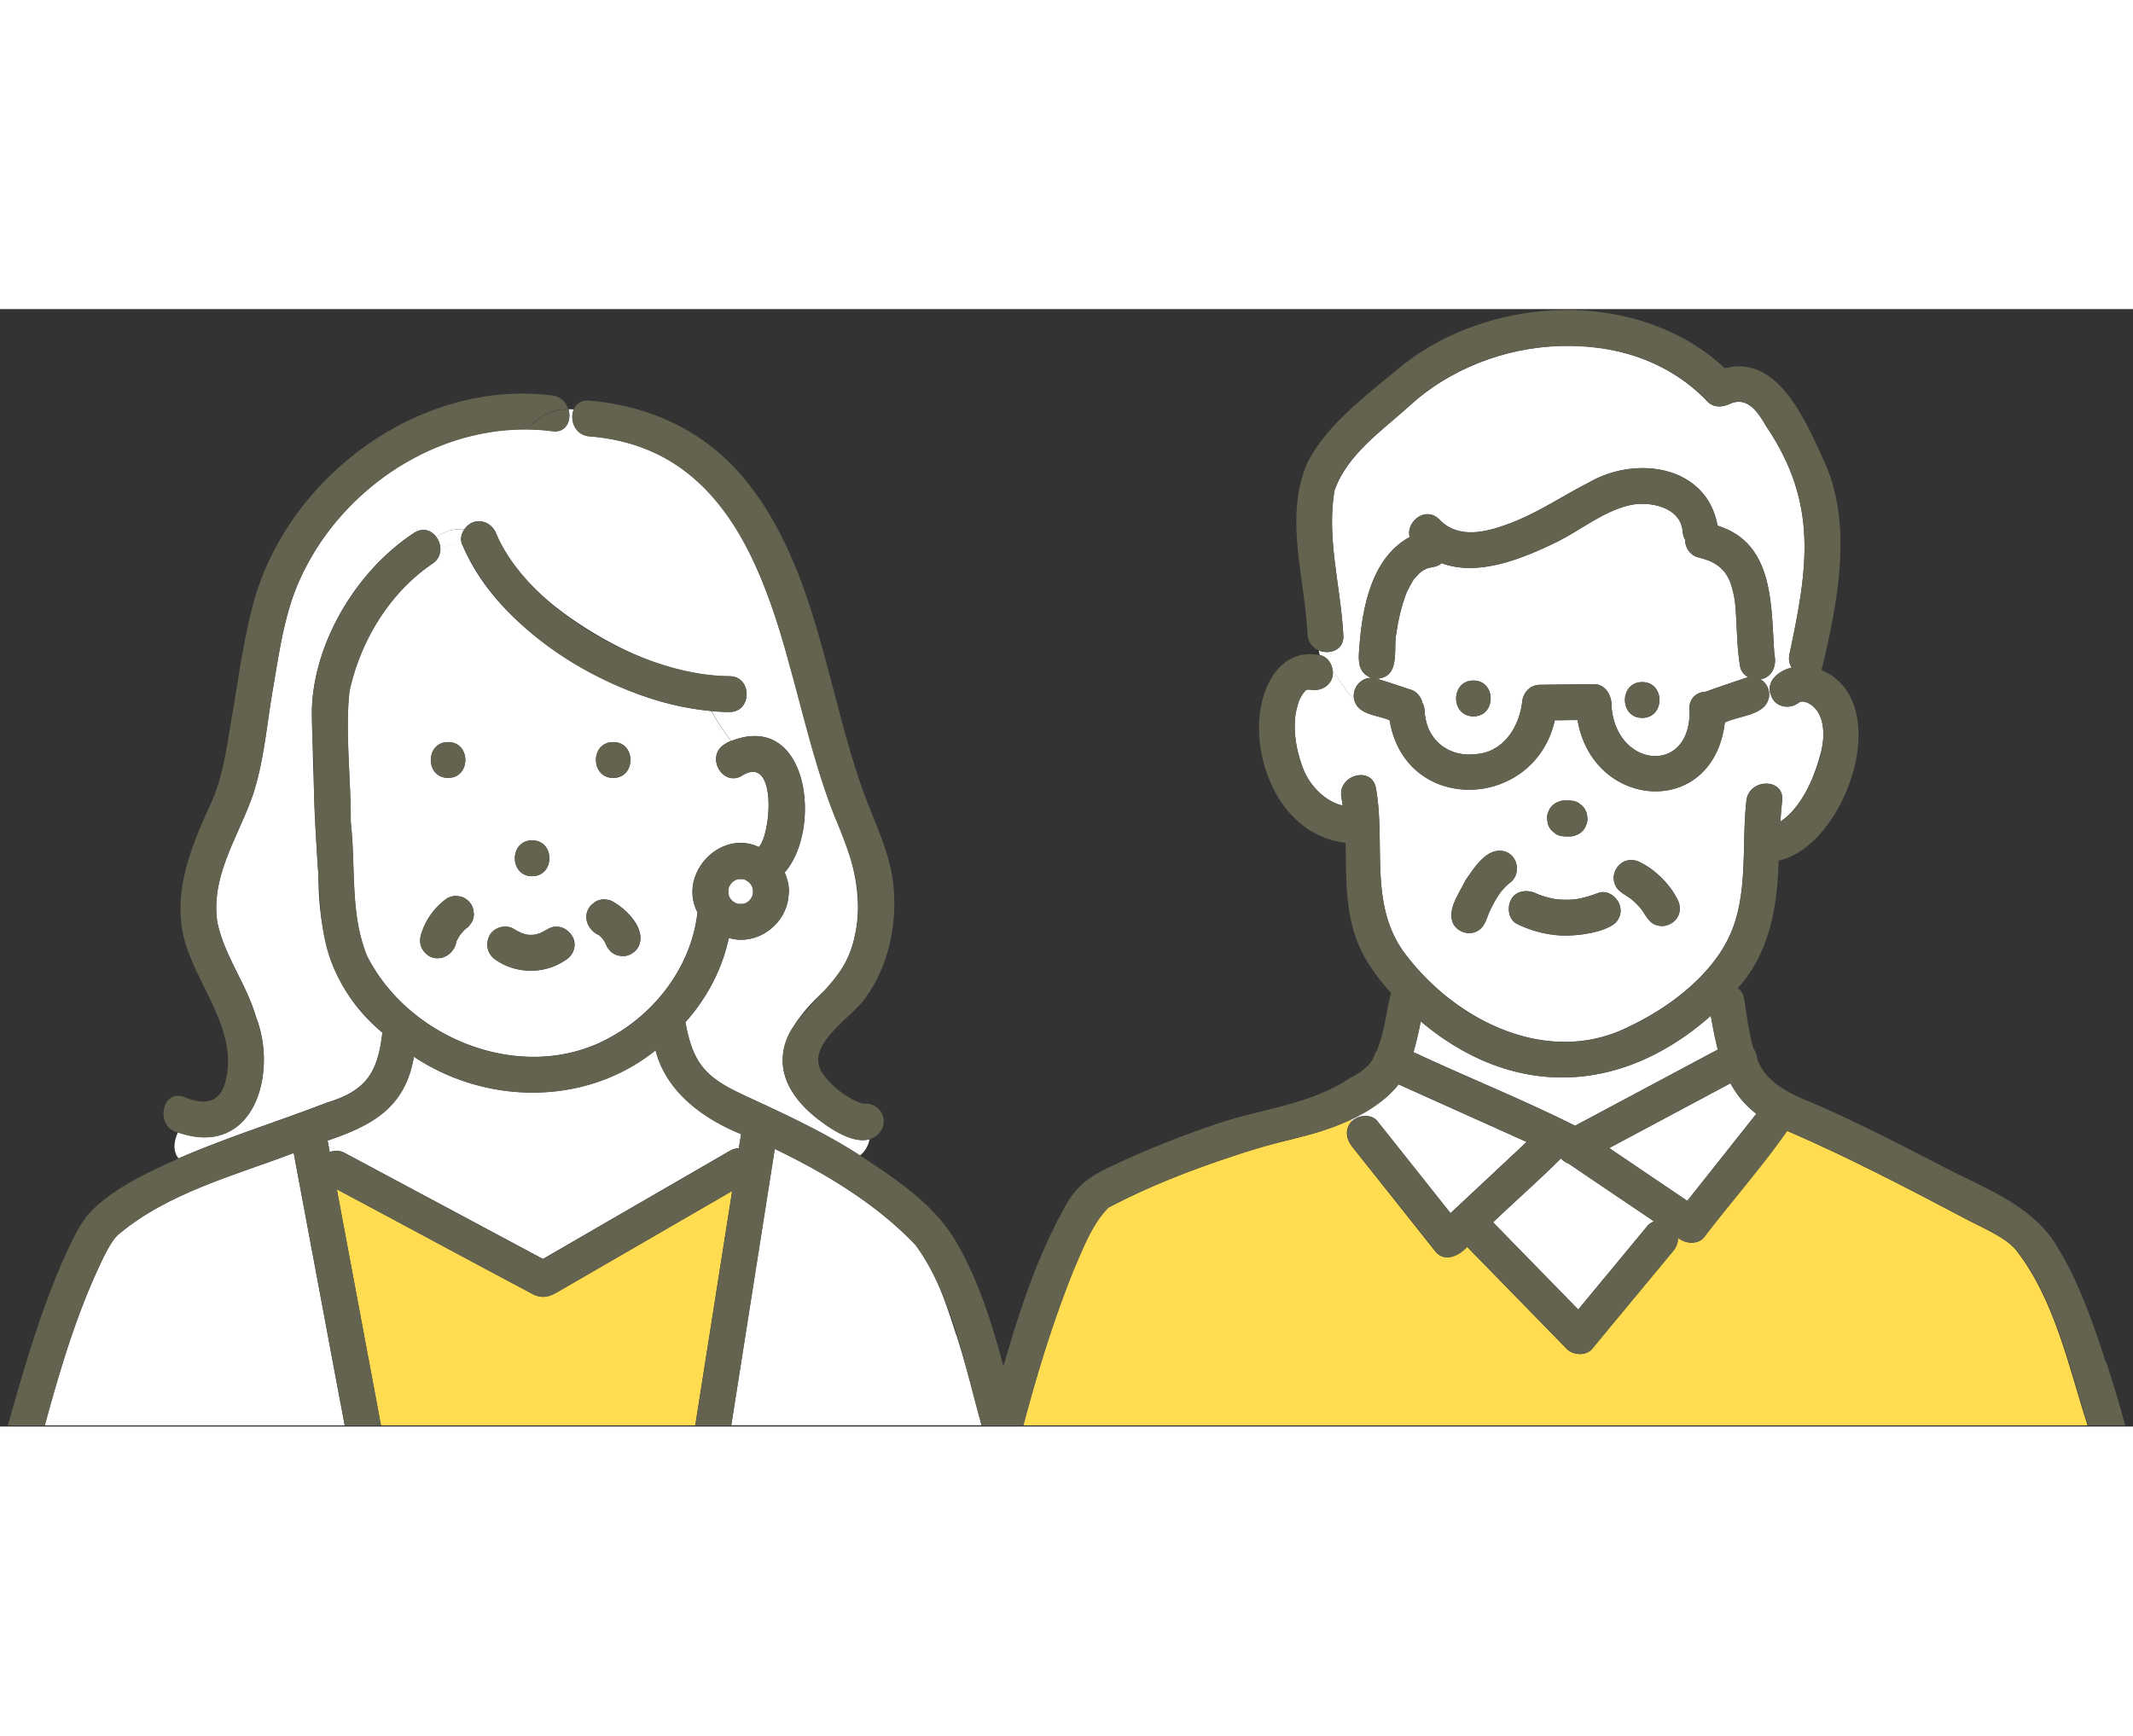 <?xml version="1.0" encoding="utf-8"?>
<svg xmlns="http://www.w3.org/2000/svg" width="188" height="153" viewBox="0 0 292 153">
  <rect x="0" y="0" width="292" height="153" fill="#333333" stroke="none"/>
  <path d="M89.738 101.469c-9.5 7.636-23.12 7.52-33.082.879-1.183 6.949-5.66 9.402-11.812 11.48.101.535.191 1.055.297 1.59.605-.254 1.316-.266 2.058.121 9.043 4.84 18.086 9.668 27.125 14.512 8.54-4.95 17.074-9.88 25.614-14.824a2.56 2.56 0 0 1 1.199-.344c.105-.653.21-1.293.312-1.945-5.277-2.137-10.285-5.825-11.71-11.481ZM118.313 108.883h-.028c.219.222.028-.207.028 0M130.898 140.45c-1.347-4.192-2.832-8.9-5.632-12.376-5.352-5.601-12.274-9.758-19.211-13.101l-5.957 37.847h34.27c-1.067-4.144-2.138-8.3-3.454-12.386Zm0 0" style="stroke:none;fill-rule:nonzero;fill:#fff;fill-opacity:1"/>
  <path d="M111.293 110.34c-7.102-6.153-4.121-11.899 1.852-17.278 6.195-6.386 4.816-15.73 1.335-23.113-7.796-18.82-7.77-50.312-33.78-52.539-2.016-.18-2.727-2.273-2.134-3.668-.254-.015-.504-.031-.742-.031.43 1.484-.281 3.238-2.195 2.984C60.75 14.765 46 24.555 40.5 38.293c-1.719 4.398-2.355 9.18-3.156 13.816-.817 4.707-1.215 9.805-2.711 14.348-1.942 5.645-5.766 11.055-4.906 17.32.902 4.664 3.984 8.528 5.304 13.09 3.098 7.856-.37 19.457-10.672 15.832-.668 1.547-.609 2.676.075 3.582 6.625-2.883 13.578-5.035 20.304-7.636 5.383-1.633 6.969-4.086 7.606-9.582-6.848-5.688-8.7-13.028-8.758-21.583-.55-7.546-.742-15.136-.89-22.683.28-9.344 6.253-19.117 14.007-24.168 1.23-.8 2.399-.313 3.05.61 1.056-.774 2.255-1.262 3.798-1.04 1.156-1.855 3.765-1.308 4.414.637 2.418 5.824 7.96 10.281 13.195 13.445 5.586 3.371 12.078 5.957 18.692 5.985 3.156 0 3.14 4.918 0 4.902-.817 0-1.633-.059-2.434-.117a31 31 0 0 0 2.684 4.086c10.554-4.16 12.539 11.984 7.324 18.004.398.933.695 2.046.531 3.117-.25 3.965-4.328 6.996-8.18 5.84-.89 4.218-3.011 8.285-5.945 11.539.398 2.156.965 4.367 2.34 6.105 1.469 1.86 3.691 2.957 5.781 3.938 5.426 2.523 10.746 4.945 15.785 8.199a3.6 3.6 0 0 0 1.293-2.227c-2.492.743-6.11-1.949-7.738-3.3Zm0 0" style="stroke:none;fill-rule:nonzero;fill:#fff;fill-opacity:1"/>
  <path d="M78.254 48.262c-6.3-3.89-12.125-9.164-15.016-16.117-.265-.637-.09-1.352.297-1.946-1.543-.207-2.742.266-3.793 1.04.324.46.531 1.011.531 1.573.907-.43 1.84-.71 2.79-.71-.95 0-1.883.296-2.79.71 0 .758-.312 1.516-1.125 2.051-5.84 3.953-9.828 10.547-11.308 17.395-.64 5.39.207 12.238.16 17.945.71 6.117-.133 12.55 2.238 18.36 5.973 11.777 22.102 17.824 33.797 10.859 6.09-3.508 10.656-9.777 11.442-16.832-2.711-5.2 3.07-11.438 8.406-8.942 1.734-1.918 2.46-12.699-2.254-9.82-2.668 1.695-5.113-2.539-2.477-4.23.297-.196.61-.344.907-.493a30 30 0 0 1-2.684-4.085c-6.773-.563-13.43-3.25-19.152-6.79Zm5.691 11.023c3.157 0 3.14 4.903 0 4.903s-3.14-4.903 0-4.903M72.844 72.742c3.156 0 3.14 4.903 0 4.903-3.145 0-3.145-4.903 0-4.903M61.34 59.285c3.16 0 3.144 4.903 0 4.903-3.14 0-3.14-4.903 0-4.903m3.441 24.168a1.76 1.76 0 0 1-.445.832c-.18.266-.402.473-.684.621.149-.117.297-.222.446-.34-.414.329-.77.7-1.098 1.098a7 7 0 0 0-.516.922c-.418 2.348-3.336 3.207-4.64 1.086-.696-1.129-.117-2.438.386-3.524.665-1.378 1.72-2.566 2.961-3.46.387-.223.79-.325 1.23-.34.224.03.43.058.653.09.906.238 1.692 1.097 1.75 2.035q.11.487-.043.98m13.785 4.203c-.164.625-.593 1.13-1.129 1.469-2.832 1.95-6.699 1.95-9.53 0-1.157-.742-1.512-2.137-.876-3.355.594-1.145 2.27-1.575 3.352-.875.328.207.683.382 1.039.546.25.09.516.164.77.223.324.031.652.031.992 0 .254-.059.504-.133.757-.207.356-.164.711-.34 1.036-.55 1.793-1.157 4.226.773 3.59 2.765Zm8.79-.281c-.461.816-1.512 1.363-2.434 1.172a1.8 1.8 0 0 1-.902-.297 1.85 1.85 0 0 1-.684-.625 2 2 0 0 1-.356-.61c-.117-.265-.28-.519-.44-.769a6 6 0 0 0-.505-.508c-1.797-.758-2.46-3.133-.789-4.379.238-.226.52-.359.832-.449q.488-.153.977-.043c.328 0 .625.117.906.297 1.957 1.129 4.61 3.79 3.41 6.211Zm0 0" style="stroke:none;fill-rule:nonzero;fill:#fff;fill-opacity:1"/>
  <path d="M100.23 120.734c-7.722 4.473-15.46 8.946-23.18 13.414-1.335.774-2.327 1.5-3.96.805-9.012-4.785-17.992-9.656-26.988-14.441 2.015 10.77 4.03 21.554 6.046 32.324h43.028c1.691-10.695 3.379-21.406 5.054-32.102m0 0" style="stroke:none;fill-rule:nonzero;fill:#ffdc50;fill-opacity:1"/>
  <path d="M46.621 149.867c-2.137-11.437-4.285-22.89-6.418-34.328-8.226 3.133-17.238 5.45-24.074 11.215-.977.933-1.942 2.953-2.668 4.543-3.156 6.832-5.363 14.246-7.336 21.539h41.059c-.18-.996-.371-1.977-.547-2.969Zm0 0" style="stroke:none;fill-rule:nonzero;fill:#fff;fill-opacity:1"/>
  <path d="M130.813 127.586c-2.997-5.082-8.274-8.543-13.09-11.707-5.04-3.27-10.348-5.676-15.785-8.2-2.09-.98-4.313-2.077-5.782-3.937-1.379-1.738-1.926-3.949-2.34-6.105 2.934-3.254 5.051-7.32 5.942-11.54 3.855 1.157 7.914-1.859 8.183-5.84.16-1.07-.132-2.183-.535-3.116 5.219-6.02 3.23-22.164-7.32-18.004-.313.148-.625.297-.906.488-2.653 1.695-.192 5.926 2.476 4.234 4.711-2.882 3.989 7.887 2.254 9.82-5.336-2.511-11.117 3.743-8.406 8.942-.785 7.04-5.352 13.324-11.442 16.828-11.695 6.969-27.824.922-33.796-10.86-2.371-5.804-1.528-12.237-2.239-18.359.047-5.703-.8-12.55-.16-17.94 1.496-6.849 5.48-13.43 11.309-17.395a2.38 2.38 0 0 0 1.125-2.051c-2.223 1.054-4.211 3.015-5.364 4.187 1.153-1.156 3.141-3.133 5.364-4.187-.016-1.711-1.75-3.387-3.586-2.184-7.754 5.05-13.727 14.824-14.008 24.168-.09 3.043.254 6.106.281 9.149-.074 4.53.34 9.03.61 13.546.265 4.235.308 8.38 1.941 12.36 1.465 3.597 3.926 6.656 6.816 9.21-.652 5.528-2.222 7.946-7.601 9.583-6.715 2.597-13.684 4.754-20.309 7.633-4.09 1.828-8.492 3.832-11.754 6.996-1.273 1.265-2.18 2.941-2.964 4.547-3.809 7.96-6.239 16.53-8.657 25h5.07c1.985-7.293 4.18-14.707 7.337-21.54.742-1.59 1.691-3.609 2.668-4.546 6.832-5.778 15.847-8.079 24.074-11.215q3.487 18.65 6.98 37.3h4.965c-2.016-10.769-4.031-21.554-6.047-32.324 9.012 4.801 17.992 9.657 26.992 14.438 1.63.7 2.621-.028 3.957-.8 7.723-4.47 15.457-8.942 23.18-13.415-1.687 10.695-3.363 21.406-5.055 32.102h4.922c1.989-12.61 3.973-25.239 5.961-37.848 6.95 3.34 13.871 7.5 19.223 13.101 5.172 7.188 6.656 16.399 9.086 24.747h5.054c-2.207-8.528-4.12-17.602-8.613-25.254ZM99.89 80.57v.032zm2.343.7h.016zm.68-2.348v-.031zm-2.34-.7h-.015zm-.832 1.204c.031-.117.047-.223.09-.34.074-.137.164-.285.254-.418.086-.09.176-.176.266-.266.132-.09.265-.164.414-.254a1.4 1.4 0 0 1 .328-.074h.62c.118.031.224.047.34.09.133.074.282.164.419.254l.265.266c.09.132.176.265.25.418.047.16.075.296.106.445v.414c-.031.148-.059.312-.106.445-.074.133-.16.281-.25.418q-.136.13-.265.266c-.137.09-.27.164-.418.254a1.4 1.4 0 0 1-.325.074h-.625c-.117-.031-.222-.047-.324-.09a6 6 0 0 1-.414-.254q-.135-.133-.27-.265c-.085-.133-.16-.27-.25-.418 0-.028-.015-.059-.015-.075a2 2 0 0 1-.059-.265v-.625Zm1.41 35.488c-.386 0-.785.09-1.203.34-8.535 4.95-17.074 9.879-25.613 14.824-9.04-4.84-18.082-9.668-27.121-14.512-.742-.402-1.453-.37-2.063-.117-.101-.535-.191-1.054-.297-1.59 6.153-2.082 10.645-4.546 11.813-11.484 9.96 6.625 23.586 6.762 33.086-.875 1.437 5.66 6.445 9.344 11.707 11.484-.102.653-.207 1.29-.309 1.946Zm0 0" style="stroke:none;fill-rule:nonzero;fill:#636350;fill-opacity:1"/>
  <path d="M67.016 85.77c-.641 1.218-.286 2.613.87 3.355 2.848 1.945 6.704 1.945 9.532 0 2.742-1.707.328-5.777-2.473-4.23a9 9 0 0 1-1.039.546c-.25.09-.488.164-.754.207a5.3 5.3 0 0 1-.996 0 6 6 0 0 1-.77-.222c-.355-.16-.71-.34-1.038-.547-1.082-.7-2.743-.254-3.348.875ZM83.941 64.188c3.145 0 3.16-4.903 0-4.903-3.156 0-3.156 4.903 0 4.903M72.844 72.742c-3.14 0-3.156 4.903 0 4.903s3.156-4.903 0-4.903M61.34 64.188c3.14 0 3.156-4.903 0-4.903s-3.156 4.903 0 4.903M64.773 83.453q.16-.493.047-.98c-.058-.938-.843-1.797-1.75-2.035-.222-.032-.43-.06-.652-.09-.445 0-.86.117-1.23.34-1.75 1.218-3.008 3.046-3.602 5.097a2.47 2.47 0 0 0 .254 1.887c1.305 2.121 4.238 1.262 4.637-1.086.148-.313.328-.625.52-.922.327-.398.683-.785 1.097-1.098-.149.118-.297.223-.446.34.282-.148.504-.355.684-.62a1.9 1.9 0 0 0 .441-.833M80.59 82.04c-.844 1.413 0 3.077 1.426 3.698.175.164.34.328.504.508.16.25.324.504.445.77.086.222.191.433.355.609a1.8 1.8 0 0 0 .68.625c.281.18.578.281.906.297 1.645.355 3.2-1.473 2.68-3.059-.606-1.843-1.953-3.402-3.66-4.324a1.8 1.8 0 0 0-.903-.297 1.86 1.86 0 0 0-.98.043c-.309.074-.59.223-.828.445-.266.18-.477.403-.625.684M118.05 108.777c-2.152-.726-4.316-2.406-5.573-4.351-2.137-3.567 3.703-7.203 5.617-9.625 3.496-4.399 4.816-10.621 4.18-16.133-.536-4.633-2.669-8.586-4.196-12.895-4.875-13.753-6.27-29.59-15.34-41.5-5.457-7.16-13.175-10.98-22.07-11.738-1.113-.086-1.824.461-2.137 1.235-.59 1.398.137 3.507 2.137 3.668 17.074 1.25 23.402 16.312 27.273 30.867 2.043 7.25 3.676 14.68 6.52 21.675 2.164 5.317 4.004 10.247 2.492 16.07-.98 5.497-5.96 8.333-8.715 12.747-2.46 4.32-.52 8.601 3.051 11.57 1.617 1.352 5.234 4.055 7.738 3.297.18-.965.032-2.035-.52-3.102.536 1.083.684 2.153.52 3.102 3.157-1.082 2.223-5.168-.965-4.871Zm.235.121h.031c0-.21.192.223-.03 0M72.84 15.762c1.644-1.649 3.305-2.051 4.95-2.035-.282-.938-1.009-1.754-2.192-1.903C57.293 9.524 39 23.22 34.523 40.88c-1.23 4.812-1.894 9.789-2.742 14.691-.695 4.07-1.183 8.243-2.875 12.047-2.61 5.645-5.172 11.766-3.824 18.094 1.602 6.906 8.094 13.324 5.543 20.809-1.023 2.453-3.172 2.273-5.336 1.382-3.14-1.277-4.148 4.07-.934 4.844.282-.656.684-1.367 1.215-2.183a14 14 0 0 0-1.215 2.183c10.301 3.594 13.77-7.95 10.672-15.836-1.316-4.558-4.402-8.422-5.304-13.086-.86-6.27 2.965-11.676 4.906-17.32 1.496-4.547 1.898-9.656 2.71-14.352.802-4.632 1.438-9.418 3.157-13.812 5.484-13.742 20.25-23.531 35.129-21.598 1.914.238 2.64-1.515 2.195-2.988-1.644 0-3.304.387-4.949 2.035Zm0 0" style="stroke:none;fill-rule:nonzero;fill:#636350;fill-opacity:1"/>
  <path d="M99.848 50.266c-11.516-.149-27.067-8.672-31.883-19.43-.504-1.23-1.617-2.078-3.008-1.707-1.156.312-2.21 1.797-1.707 3.016 5.559 12.64 20.754 21.496 34.168 22.906a68 68 0 0 1-1.734-3.344c.562 1.113 1.109 2.23 1.734 3.344.812.058 1.613.117 2.43.117 3.144 0 3.156-4.887 0-4.902m0 0" style="stroke:none;fill-rule:nonzero;fill:#636350;fill-opacity:1"/>
  <path d="M101.98 78.133a2 2 0 0 0-.265-.059h-.621c-.121.031-.207.043-.328.074a4 4 0 0 0-.414.254c-.09.09-.18.176-.266.266-.09.133-.164.27-.254.418-.043.102-.059.223-.09.34v.625c.016.09.031.18.063.265 0 0 0 .032.011.075.075.148.164.285.254.418l.266.265c.133.09.27.164.414.254.105.043.223.059.328.09h.621c.121-.031.207-.047.328-.074.149-.074.282-.164.414-.254l.266-.266c.09-.136.164-.27.254-.418.059-.148.074-.297.102-.445v-.414a4 4 0 0 0-.102-.445 3.4 3.4 0 0 0-.254-.418 9 9 0 0 0-.266-.266c-.132-.09-.265-.164-.414-.254-.03 0-.047-.016-.074-.031ZM195.2 35.547c-.192.058-.102.027.015 0zM215.625 111.809c6.508-3.477 13.027-6.954 19.535-10.43-.383-1.5-.68-3.059-.95-4.633-12.3 10.86-27.093 11.395-39.706.774-.297 1.41-.594 2.851-1.008 4.218 7.336 3.414 14.91 6.461 22.129 10.07M236.89 106c-5.527 2.957-11.07 5.914-16.597 8.867 3.555 2.406 7.129 4.813 10.684 7.235 3.16-3.98 6.3-7.946 9.457-11.926-1.555-1.176-2.696-2.602-3.543-4.176M214.719 116.992a2.7 2.7 0 0 1-1.04-.71c-3.007 3-6.21 5.82-9.292 8.745 3.883 3.985 7.781 7.965 11.664 11.946 3.16-3.82 6.332-7.637 9.488-11.47.234-.28.547-.476.902-.593-3.898-2.644-7.824-5.273-11.722-7.933ZM187.234 50.266v.285c.164-.031.328-.047.477-.063a2.7 2.7 0 0 1-.477-.222m0 0" style="stroke:none;fill-rule:nonzero;fill:#fff;fill-opacity:1"/>
  <path d="M249.313 56.195c-.27-1.117-1.083-1.992-1.958-2.332 0 0-.488-.105-.503-.136-.075 0-.18 0-.266.015 0 .031-.297.121-.164 0-1.2 1.102-3.293.89-3.93-.726-.133.074-.25.164-.37.25-.517 2.363-4.118 2.394-6 3.328-1.587 13.222-18.087 11.988-20.161-.34-1.035 0-2.074.027-3.113.027-2.77 12.317-20.438 13.028-22.618 0-1.69-.742-4.386-.695-4.863-2.894-1.183-1.07-1.91-2.614-2.933-3.848.207 1.707-1.496 2.895-3.055 2.54.344.058-.074.03-.324 0-.075.015-.164.03-.239.058a.4.4 0 0 1-.101.074c-.106.121-.297.312-.328.36.117-.137.133-.15.105-.106-.27.297-.445.715-.61.996a13.7 13.7 0 0 0-.546 2.078c-.313 2.645.191 5.14 1.11 7.516.831 2.097 2.937 4.383 5.35 4.902-.042-.355-.105-.727-.163-1.082-.563-3.09 4.152-4.398 4.715-1.309 1.347 7.489-.918 15.598 3.644 22.207 6.88 9.536 19.953 16.207 31.219 10.356 5.363-2.543 11.262-7.027 13.695-12.629 2.446-5.629 1.496-12.238 2.164-18.195.356-3.106 5.246-3.133 4.89 0-.105.949-.179 1.902-.237 2.867 2.55-1.707 4.078-4.844 5.011-7.637.696-2.168 1.215-4.097.594-6.387ZM211.988 68.79c.106-.297.266-.562.504-.785.223-.238.488-.402.785-.508.297-.148.61-.223.95-.207.652 0 1.32-.027 1.882.344.164.133.328.25.489.387.297.308.52.668.625 1.082.027.222.058.43.086.652 0 .344-.059.656-.207.953a1.9 1.9 0 0 1-.504.785 1.95 1.95 0 0 1-.786.508 1.9 1.9 0 0 1-.949.207c-.652 0-1.316.031-1.883-.344-.16-.133-.324-.25-.488-.383-.297-.312-.52-.671-.62-1.085-.032-.223-.06-.43-.09-.653 0-.344.058-.656.206-.953m-6.535 11.008a16 16 0 0 0-1.633 2.898c-.367.89-.605 1.887-1.496 2.407-1.11.695-2.71.25-3.347-.88-1.008-1.945.828-4.261 1.644-6.03 1.2-1.676 2.86-4.5 5.262-3.965 2.058.535 2.414 3.402.594 4.472q.198-.158.398-.312a9 9 0 0 0-1.422 1.41m16.067 3.758c-.34.593-.844.89-1.47 1.129-3.956 1.62-8.491 1.398-12.316-.477-1.246-.578-1.453-2.27-.875-3.355.711-1.336 2.387-1.41 3.59-.774.028 0 .043.016.074.031.829.313 1.672.551 2.547.7.86.074 1.72.086 2.567 0 1.066-.149 2.117-.477 3.125-.864 2.004-.71 3.883 1.871 2.758 3.594Zm8.359-.89c-.313 1.276-1.762 2.077-3.008 1.706-1.098-.25-1.559-1.351-2.148-2.168a10 10 0 0 0-1.453-1.457c-.86-.637-2-1.066-2.27-2.226-.383-1.247.445-2.688 1.707-3.016 2.445-.727 7.898 4.695 7.172 7.16m0 0" style="stroke:none;fill-rule:nonzero;fill:#fff;fill-opacity:1"/>
  <path d="M185.508 52.02c.265-.727.992-1.336 1.73-1.485v-.285c-1.449-.816-1.258-2.582-1.14-4.008.402-5.469 1.675-12.195 6.879-15.035-.547-2.11 2.207-4.32 4.074-2.39 2.699 2.792 6.629 1.663 9.8.46 3.778-1.441 7.008-3.683 10.583-5.496 6.402-3.773 16.187-2.465 17.699 5.867 7.855 2.438 7.289 11.098 7.781 17.766-.031-.266-.031-.324-.031-.281.387 1.515-.164 3.254-1.867 3.566.875.504 1.347 1.586 1.125 2.582.12-.09.238-.176.37-.25-.96-2.023 1.024-3.535 2.759-3.937-.297-.492-.43-1.086-.313-1.77 2.508-11.808 4.004-20.617-3.14-31.222-1.157-1.977-2.594-4.278-5.13-3.075-.964.461-2.18.461-2.964-.386-10.582-11.098-29.895-9.36-40.703.55-3.762 3.414-8.536 6.641-10.317 11.602-1.156 6.535.86 13.277 1.188 19.828.175 2.066-1.868 2.75-3.364 2.11.059.206.086.433.149.64 1.008.191 1.66 1.188 1.746 2.184 1.039 1.23 1.75 2.761 2.937 3.847-.09-.46-.03-.953.133-1.382Zm0 0" style="stroke:none;fill-rule:nonzero;fill:#fff;fill-opacity:1"/>
  <path d="M238.227 48.96c-.52-2.956-.399-5.972-.727-8.956a13.7 13.7 0 0 0-.71-2.809 7 7 0 0 0-.68-1.172c-.27-.285-.536-.597-.848-.832-.457-.312-.875-.582-1.39-.773-.462-.164-.935-.313-1.411-.43-1.082-.27-1.793-1.34-1.777-2.422a2.5 2.5 0 0 1-.329-1.086c-.265-3.46-4.683-4.261-7.351-3.609-3.676.89-6.7 3.461-10.047 5.094-4.7 2.273-10.644 4.664-15.61 2.824-.562.563-1.378.488-2.074.758-.253.117-.476.25-.71.414-.356.27-.653.684-.981.965-.398.656-.668 1.16-1.008 1.844-.68 1.753-1.125 3.625-1.394 5.48-.516 2.273.64 6.105-2.68 6.36 1.586.472 3.156 1.023 4.727 1.527.757.27 1.32 1.011 1.496 1.77.27.445.297.964.328 1.484.027.297-.121-.387.058.386.473 3.477 3.453 5.586 6.891 5.157 3.707-.223 5.902-3.551 6.36-6.97.074-1.366 1.023-2.507 2.46-2.523q3.643-.044 7.309-.09c1.687-.03 2.562 1.606 2.488 3.106.668 8.48 11.028 9.371 10.672.297-.101-1.102.668-2.125 1.766-2.305a5 5 0 0 1 .43-.058c1.94-.684 3.882-1.368 5.84-1.989-.548-.312-.993-.804-1.098-1.43Zm-36.52 6.802c-3.16 0-3.144-4.903 0-4.903 3.14 0 3.14 4.903 0 4.903m23.106.21c-3.157 0-3.141-4.902 0-4.902 3.144 0 3.144 4.903 0 4.903m0 0" style="stroke:none;fill-rule:nonzero;fill:#fff;fill-opacity:1"/>
  <path d="M275.98 128.816c-1.585-1.84-4.699-3.058-7.128-4.367-7.961-4.203-15.95-8.363-24.223-11.941-3.527 5.05-7.676 9.715-11.41 14.617-.875 1.023-2.61.844-3.528 0 0 .652-.238 1.32-.683 1.855-3.692 4.458-7.383 8.915-11.086 13.383-.848 1.012-2.594.875-3.453 0l-13.653-13.992c-.992 1.203-3.007 2.184-4.254.742-3.824-4.828-7.664-9.64-11.488-14.468-.816-1.04-1.023-2.434 0-3.461-.09-.059-.164-.133-.25-.192-5.027 2.465-10.703 2.969-15.937 4.945-5.867 1.946-11.707 4.188-17.176 7.086-2.238 2.243-3.484 5.586-4.746 8.497-2.785 6.906-4.977 14.097-6.906 21.316h145.718c-2.609-8.082-4.476-17.2-9.812-24.02Zm0 0" style="stroke:none;fill-rule:nonzero;fill:#ffdc50;fill-opacity:1"/>
  <path d="M185.07 111.184c.86-.86 2.64-1.04 3.453 0 3.336 4.203 6.672 8.41 10.024 12.613 3.48-3.254 6.95-6.508 10.433-9.762-5.855-2.629-11.71-5.258-17.55-7.887-1.528 2.079-4.149 3.657-6.625 4.844.09.059.164.133.254.192Zm0 0" style="stroke:none;fill-rule:nonzero;fill:#fff;fill-opacity:1"/>
  <path d="M201.707 55.762c3.14 0 3.156-4.903 0-4.903-3.16 0-3.16 4.903 0 4.903M224.813 55.973c3.144 0 3.156-4.903 0-4.903s-3.157 4.903 0 4.903m0 0" style="stroke:none;fill-rule:nonzero;fill:#636350;fill-opacity:1"/>
  <path d="M241.043 54.68c.312-.625.68-1.07 1.098-1.399.222-.996-.254-2.078-1.13-2.582 1.438-.254 2.196-1.664 1.942-3.047-.027-.148-.117-.949-.043-.222-.488-6.668.074-15.344-7.781-17.766-1.527-8.348-11.281-9.64-17.7-5.867-3.585 1.812-6.804 4.039-10.581 5.496-3.172 1.219-7.102 2.348-9.797-.461-1.867-1.93-4.625.281-4.078 2.39-5.188 2.84-6.477 9.583-6.875 15.036-.121 1.41-.313 3.191 1.14 4.008q.225.135.473.222a1.6 1.6 0 0 0-.473.063c-1.277.234-2.12 1.617-1.867 2.863.828.758 1.91 1.277 3.496 1.277-1.586 0-2.652-.52-3.496-1.277.473 2.2 3.172 2.14 4.86 2.898 2.18 13.043 19.863 12.313 22.62 0 1.036 0 2.075-.03 3.114-.03 2.09 12.343 18.57 13.546 20.156.343 1.867-.937 5.484-.953 6.004-3.328-.414.328-.785.773-1.098 1.394Zm-45.848-19.133h.016c-.117.043-.207.058-.016 0m44.024 14.867c-1.91.668-3.84 1.277-5.735 1.977-.148 0-.297.03-.43.058a2.15 2.15 0 0 0-1.765 2.305c.356 9.074-10.004 8.2-10.672-.297.059-1.488-.8-3.137-2.488-3.105-2.434.027-4.863.058-7.309.09-1.437 0-2.37 1.171-2.46 2.523-.477 3.418-2.653 6.746-6.36 6.969-3.437.43-6.418-1.68-6.89-5.157-.18-.773-.032-.074-.063-.386-.027-.52-.059-1.04-.324-1.485-.18-.758-.743-1.5-1.496-1.77-1.575-.503-3.145-1.054-4.73-1.527 3.32-.254 2.179-4.07 2.683-6.359.265-1.871.71-3.727 1.394-5.48a22 22 0 0 1 1.008-1.844c.324-.281.606-.696.977-.965.222-.164.46-.297.71-.414.7-.27 1.512-.207 2.079-.758 4.964 1.84 10.906-.55 15.605-2.824 3.367-1.617 6.39-4.203 10.05-5.094 2.669-.64 7.099.164 7.352 3.61.032.417.149.773.325 1.085 0 1.082.699 2.153 1.78 2.422.474.117.95.266 1.407.43.535.207.95.46 1.395.773.312.235.578.547.843.829.27.375.489.773.684 1.175.324.922.578 1.84.711 2.809.324 2.984.207 6 .727 8.957.101.637.53 1.129 1.097 1.426-.031 0-.074 0-.105.015ZM224.602 75.773c-1.793-1.128-4.223.727-3.586 2.762.28 1.156 1.406 1.574 2.265 2.227.535.445 1.008.922 1.453 1.457.594.832 1.055 1.914 2.149 2.168 1.246.37 2.699-.43 3.012-1.707.148-.657.085-1.293-.254-1.887a13.2 13.2 0 0 0-5.04-5.02M206.492 78.7c1.809-1.071 1.469-3.938-.594-4.473-2.386-.536-4.043 2.304-5.261 3.964-.801 1.739-2.637 4.118-1.645 6.032.637 1.129 2.238 1.574 3.352.879.886-.52 1.125-1.516 1.496-2.407.445-1.027.976-2.007 1.629-2.898.43-.52.89-.996 1.426-1.41q-.204.153-.403.312M218.762 79.96c-1.008.388-2.059.712-3.125.86-.86.075-1.723.075-2.567 0a11.8 11.8 0 0 1-2.547-.695c-.03 0-.046-.016-.074-.031-1.203-.637-2.879-.578-3.59.773-.562 1.082-.355 2.778.875 3.356 2.016.937 4.106 1.515 6.328 1.562 2.508-.09 8.508-.402 7.711-4.117-.37-1.156-1.734-2.211-3.011-1.707m0 0" style="stroke:none;fill-rule:nonzero;fill:#636350;fill-opacity:1"/>
  <path d="M288.281 144.176c-1.824-5.528-3.793-11.29-6.922-16.219-3.363-5.305-9.648-7.578-15.03-10.371-5.942-3.074-11.93-6.18-18.067-8.836-3.04-1.25-6.551-2.734-7.707-6.105a2.8 2.8 0 0 0-.493-1.368c-.68-2.242-.933-4.722-1.304-6.879-.117-.683-.442-1.144-.871-1.425 4.402-4.813 5.422-11.2 5.601-17.47 9.055-1.87 16.14-21.655 5.883-26.081 2.121-8.945 4.344-19.594.445-28.375-2.652-5.809-6.386-14.84-13.695-12.953-11.945-11.125-32.43-10.114-44.687.062-4.465 3.727-9.696 7.559-12.438 12.848-3.262 7.441-.34 15.836 0 23.601.09 1.086.742 1.786 1.527 2.11 1.497.64 3.543-.043 3.364-2.11-.325-6.55-2.34-13.308-1.184-19.828 1.777-4.96 6.55-8.183 10.317-11.601 6.875-6.297 16.378-8.973 25.582-7.875 5.75.672 11.16 3.047 15.132 7.324.786.848 2 .848 2.965.387 2.52-1.219 3.973 1.086 5.13 3.074 7.128 10.605 5.632 19.445 3.128 31.227-.137.683 0 1.277.309 1.765-1.735.402-3.72 1.93-2.758 3.938 1.691-1.012 3.84-.387 5.054-1.621-1.23 1.234-3.378.609-5.054 1.62.64 1.633 2.73 1.84 3.93.727-.133.121.148.031.164 0 .09 0 .207 0 .265-.015.016.03.488.12.504.136 5.234 2.582.18 14.02-3.633 16.34.063-.969.137-1.918.239-2.867.355-3.137-4.536-3.106-4.891 0-.684 5.957.281 12.582-2.164 18.195-2.43 5.602-8.332 10.07-13.695 12.625-11.266 5.856-24.356-.8-31.215-10.351-4.567-6.61-2.301-14.723-3.649-22.207-.562-3.106-5.277-1.785-4.715 1.304.063.36.122.73.165 1.086-2.403-.52-4.52-2.824-5.352-4.902-.918-2.39-1.438-4.871-1.11-7.516.102-.699.325-1.425.547-2.082.122-.191.266-.504.403-.71.086-.15.398-.493.117-.18.043-.043.223-.25.324-.356a.4.4 0 0 1 .106-.074c.074-.016.164-.043.238-.059.25 0 .664.059.324 0 1.57.356 3.262-.832 3.055-2.539-.477-.566-1.024-1.07-1.719-1.425.695.34 1.242.843 1.719 1.425-.09-.996-.742-1.992-1.75-2.183-5.38-1.043-7.945 4.082-8.317 8.66-.53 7.426 3.75 16.144 11.801 17.02.149 5.706-.18 11.335 3.125 16.519a30 30 0 0 0 3.102 4.039c-.668 2.586-.906 5.543-2.004 8.023-.149.18-.234.387-.297.625-.664 1.559-2.059 2.332-3.48 3.118-5.708 3.757-12.778 4.175-19.094 6.523a128 128 0 0 0-14.004 5.73c-2.285 1.102-3.766 2.172-5.192 4.282-5.57 9.492-8.27 20.41-11.292 30.91h5.054c1.91-7.219 4.121-14.41 6.906-21.316 1.262-2.895 2.504-6.254 4.743-8.497 7.636-4.011 15.875-6.863 24.175-9.18 5.543-1.218 11.891-3.163 15.551-7.695q8.786 3.944 17.547 7.887c-3.48 3.254-6.95 6.508-10.434 9.762-3.335-4.203-6.667-8.41-10.02-12.613-.827-1.04-2.593-.86-3.452 0-1.008 1.027-.832 2.421 0 3.46 3.824 4.829 7.664 9.641 11.488 14.47 1.242 1.44 3.258.46 4.254-.743q6.827 6.996 13.648 13.992c.864.88 2.625 1.012 3.457 0 3.688-4.457 7.38-8.91 11.086-13.383.446-.535.696-1.203.68-1.855.922.844 2.656 1.023 3.531 0 3.735-4.918 7.883-9.566 11.41-14.617 8.274 3.578 16.262 7.738 24.223 11.941 2.445 1.309 5.543 2.54 7.13 4.367 5.335 6.82 7.187 15.926 9.812 24.02h5.082c-.786-2.91-1.66-5.793-2.594-8.66Zm-136.617-21.121c-.207.16-.09.074 0 0m42.91-20.828c-.355-.165-.71-.325-1.082-.473.414-1.383.711-2.809 1.008-4.219 12.613 10.621 27.406 10.086 39.71-.773.267 1.574.563 3.133.946 4.633-6.504 3.476-13.027 6.953-19.535 10.43-6.863-3.446-14.082-6.329-21.047-9.583Zm30.98 23.293a3016 3016 0 0 0-9.488 11.468c-3.882-3.984-7.78-7.965-11.664-11.945 3.067-2.941 6.286-5.746 9.293-8.75.282.312.637.582 1.04.715 3.898 2.66 7.824 5.289 11.722 7.933-.34.118-.652.297-.902.594Zm5.438-3.418c-3.558-2.407-7.129-4.813-10.687-7.235 5.53-2.953 11.074-5.91 16.601-8.867a12.8 12.8 0 0 0 3.543 4.176zm0 0" style="stroke:none;fill-rule:nonzero;fill:#636350;fill-opacity:1"/>
  <path d="M213 71.852c.563.355 1.23.34 1.883.34.34 0 .652-.06.949-.208a2 2 0 0 0 .785-.504c.238-.222.399-.492.504-.789.149-.296.223-.609.207-.949-.031-.222-.058-.433-.09-.656a2.55 2.55 0 0 0-.62-1.082c-.165-.133-.329-.254-.49-.387-.565-.355-1.23-.344-1.882-.344-.344 0-.652.063-.95.211a1.9 1.9 0 0 0-.784.504 1.9 1.9 0 0 0-.504.785c-.149.301-.223.61-.207.954.027.222.058.43.086.652.12.418.328.773.625 1.086.16.133.324.25.488.387m0 0" style="stroke:none;fill-rule:nonzero;fill:#636350;fill-opacity:1"/>
</svg>
